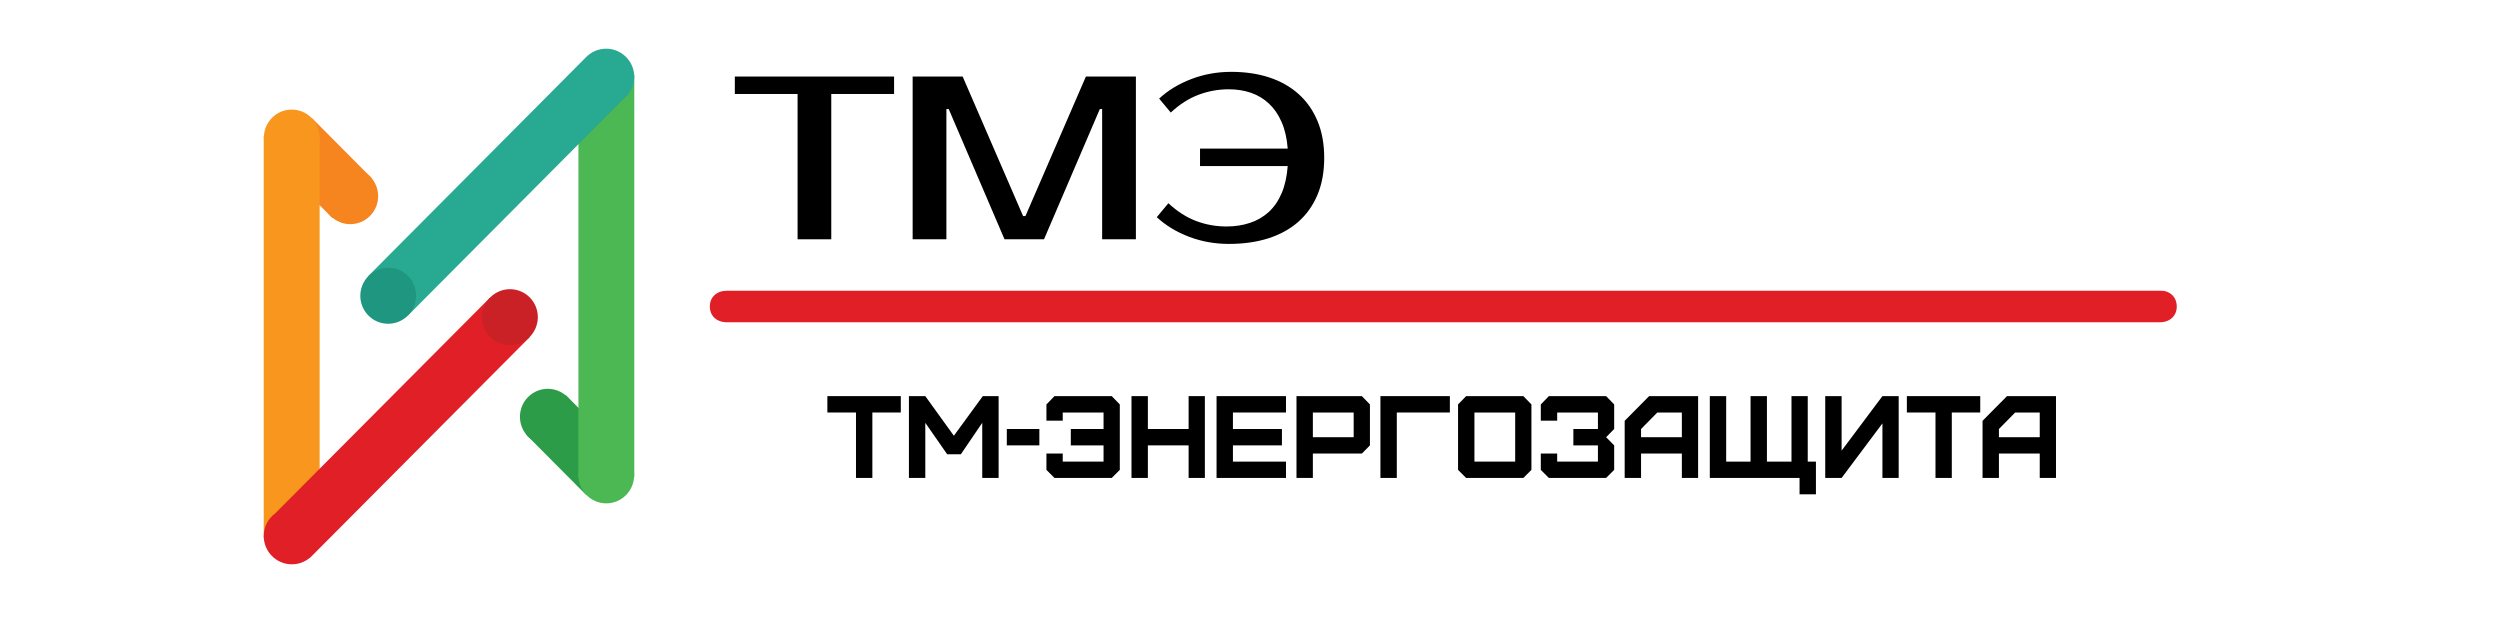 <?xml version="1.0" encoding="UTF-8"?> <svg xmlns="http://www.w3.org/2000/svg" xmlns:xlink="http://www.w3.org/1999/xlink" width="400px" height="100px" viewBox="0 0 400 100" version="1.1"><g id="group"><path id="Путь" d="M143.053 12.246 L143.053 15.036 133.003 15.036 133.003 38.286 127.613 38.286 127.613 15.036 117.573 15.036 117.573 12.246 Z" fill="#000000" fill-opacity="1" stroke="none"></path><path id="Путь-1" d="M154.023 12.246 L163.693 34.566 164.073 34.566 173.743 12.246 181.743 12.246 181.743 38.286 176.343 38.286 176.343 17.446 175.973 17.446 167.043 38.286 160.723 38.286 151.793 17.446 151.423 17.446 151.423 38.286 146.023 38.286 146.023 12.246 Z" fill="#000000" fill-opacity="1" stroke="none"></path><path id="Путь-2" d="M196.243 36.236 Q198.293 36.236 200.003 35.656 201.713 35.086 203.003 33.916 204.283 32.736 205.063 30.916 205.843 29.096 206.033 26.566 L192.003 26.566 192.003 23.776 206.033 23.776 Q205.843 21.316 205.063 19.536 204.283 17.746 203.033 16.576 201.793 15.406 200.153 14.846 198.513 14.286 196.623 14.286 194.093 14.286 191.763 15.166 189.443 16.036 187.323 18.006 L185.463 15.776 Q187.583 13.806 190.593 12.656 193.603 11.496 196.993 11.496 200.343 11.496 203.073 12.386 205.803 13.286 207.763 15.036 209.713 16.776 210.793 19.346 211.873 21.916 211.873 25.266 211.873 28.606 210.793 31.176 209.713 33.746 207.723 35.496 205.733 37.236 202.923 38.136 200.113 39.026 196.623 39.026 193.233 39.026 190.223 37.876 187.203 36.716 185.083 34.746 L186.943 32.516 Q189.063 34.486 191.393 35.366 193.713 36.236 196.243 36.236 Z" fill="#000000" fill-opacity="1" stroke="none"></path></g><g id="group-1"><path id="Путь-3" d="M345.806 46.515 L116.325 46.515 C114.674 46.515 113.574 47.525 113.574 49.04 113.574 50.555 114.674 51.565 116.325 51.565 L345.531 51.565 C347.182 51.565 348.282 50.555 348.282 49.04 348.282 47.525 347.182 46.515 345.806 46.515 Z" fill="#e01f27" fill-opacity="1" stroke="none"></path></g><g id="group-2"><g id="group-3"><g id="group-4"><path id="Путь-4" d="M49.899 18.879 L43.576 25.232 53.176 34.875 59.499 28.526 Z" fill="#f6851f" fill-opacity="1" stroke="none"></path></g><g id="group-5"><path id="Путь-5" d="M59.193 28.214 C57.448 26.46 54.623 26.46 52.883 28.209 51.143 29.958 51.143 32.796 52.887 34.55 54.632 36.303 57.457 36.303 59.197 34.554 60.942 32.805 60.937 29.967 59.193 28.214 Z" fill="#f6851f" fill-opacity="1" stroke="none"></path></g><g id="group-6"><path id="Путь-6" d="M42.196 21.76 L51.14 21.76 51.14 86.08 42.196 86.08 Z" fill="#f8961d" fill-opacity="1" stroke="none"></path></g><g id="group-7"><path id="Путь-7" d="M78.435 47.586 L44.064 82.109 C42.936 82.929 42.198 84.266 42.198 85.772 42.198 88.267 44.212 90.289 46.699 90.289 47.792 90.289 48.795 89.899 49.576 89.243 L49.593 89.261 84.763 53.935 Z" fill="#e01f27" fill-opacity="1" stroke="none"></path></g><g id="group-8"><path id="Путь-8" d="M82.536 46.369 C84.945 46.888 86.475 49.271 85.953 51.691 85.432 54.112 83.057 55.653 80.648 55.134 78.239 54.615 76.71 52.232 77.231 49.812 77.753 47.391 80.128 45.85 82.536 46.369 Z" fill="#ca2127" fill-opacity="1" stroke="none"></path></g><g id="group-9"><path id="Путь-9" d="M46.677 17.533 C44.216 17.533 42.22 19.543 42.22 22.021 42.22 24.499 44.216 26.508 46.677 26.508 49.138 26.508 51.134 24.499 51.134 22.021 51.138 19.543 49.142 17.533 46.677 17.533 Z" fill="#f8961d" fill-opacity="1" stroke="none"></path></g><g id="group-10"><path id="Путь-10" d="M90.506 63.196 L84.188 69.545 93.783 79.188 100.106 72.839 Z" fill="#2c9c48" fill-opacity="1" stroke="none"></path></g><g id="group-11"><path id="Путь-11" d="M90.799 63.526 C89.055 61.773 86.234 61.773 84.494 63.522 82.753 65.271 82.758 68.109 84.498 69.858 86.243 71.611 89.063 71.611 90.804 69.862 92.548 68.113 92.544 65.275 90.799 63.526 Z" fill="#2c9c48" fill-opacity="1" stroke="none"></path></g><g id="group-12"><path id="Путь-12" d="M92.546 12 L101.486 12 101.486 76.307 92.546 76.307 Z" fill="#4cb853" fill-opacity="1" stroke="none"></path></g><g id="group-13"><path id="Путь-13" d="M96.988 7.791 C95.894 7.791 94.892 8.181 94.115 8.837 L94.097 8.819 58.95 44.136 65.268 50.485 99.618 15.971 C100.746 15.151 101.484 13.814 101.484 12.308 101.484 9.813 99.47 7.791 96.988 7.791 Z" fill="#28a992" fill-opacity="1" stroke="none"></path></g><g id="group-14"><path id="Путь-14" d="M62.997 42.925 C65.412 43.411 66.975 45.773 66.487 48.2 65.998 50.627 63.645 52.201 61.229 51.715 58.814 51.23 57.251 48.868 57.739 46.441 58.227 44.014 60.581 42.44 62.997 42.925 Z" fill="#1e9680" fill-opacity="1" stroke="none"></path></g><g id="group-15"><path id="Путь-15" d="M97.005 71.563 C94.544 71.563 92.548 73.573 92.548 76.051 92.548 78.529 94.544 80.538 97.005 80.538 99.466 80.538 101.462 78.529 101.462 76.051 101.462 73.573 99.466 71.563 97.005 71.563 Z" fill="#4cb853" fill-opacity="1" stroke="none"></path></g></g></g><g id="group-16"><path id="Путь-16" d="M139.578 76.47 L139.578 66 144.128 66 144.128 63.38 132.378 63.38 132.378 66 136.958 66 136.958 76.47 Z" fill="#000000" fill-opacity="1" stroke="none"></path><path id="Путь-17" d="M148.048 76.47 L148.048 67.65 151.548 72.68 153.738 72.68 157.158 67.65 157.158 76.47 159.778 76.47 159.778 63.38 157.248 63.38 152.618 69.72 148.048 63.38 145.428 63.38 145.428 76.47 Z" fill="#000000" fill-opacity="1" stroke="none"></path><path id="Путь-18" d="M161.088 71.26 L166.298 71.26 166.298 68.64 161.088 68.64 Z" fill="#000000" fill-opacity="1" stroke="none"></path><path id="Путь-19" d="M177.878 76.47 L179.168 75.18 179.168 64.71 177.878 63.38 168.718 63.38 167.428 64.71 167.428 67.31 170.038 67.31 170.038 66 176.568 66 176.568 68.64 171.328 68.64 171.328 71.26 176.568 71.26 176.568 73.86 170.038 73.86 170.038 72.57 167.428 72.57 167.428 75.18 168.718 76.47 Z" fill="#000000" fill-opacity="1" stroke="none"></path><path id="Путь-20" d="M183.658 76.47 L183.658 71.26 190.178 71.26 190.178 76.47 192.778 76.47 192.778 63.38 190.178 63.38 190.178 68.64 183.658 68.64 183.658 63.38 181.038 63.38 181.038 76.47 Z" fill="#000000" fill-opacity="1" stroke="none"></path><path id="Путь-21" d="M205.758 76.47 L205.758 73.86 197.268 73.86 197.268 71.26 205.108 71.26 205.108 68.64 197.268 68.64 197.268 66 205.758 66 205.758 63.38 194.648 63.38 194.648 76.47 Z" fill="#000000" fill-opacity="1" stroke="none"></path><path id="Путь-22" d="M210.058 69.95 L210.058 66 216.588 66 216.588 69.95 Z M210.058 76.47 L210.058 72.57 217.898 72.57 219.188 71.26 219.188 64.71 217.898 63.38 207.438 63.38 207.438 76.47 Z" fill="#000000" fill-opacity="1" stroke="none"></path><path id="Путь-23" d="M223.488 76.47 L223.488 66 231.978 66 231.978 63.38 220.868 63.38 220.868 76.47 Z" fill="#000000" fill-opacity="1" stroke="none"></path><path id="Путь-24" d="M235.908 73.86 L235.908 66 242.428 66 242.428 73.86 Z M243.738 76.47 L245.028 75.18 245.028 64.71 243.738 63.38 234.578 63.38 233.288 64.71 233.288 75.18 234.578 76.47 Z" fill="#000000" fill-opacity="1" stroke="none"></path><path id="Путь-25" d="M256.978 76.47 L258.268 75.18 258.268 71.26 256.978 69.95 258.268 68.64 258.268 64.71 256.978 63.38 247.818 63.38 246.528 64.71 246.528 67.31 249.148 67.31 249.148 66 255.668 66 255.668 68.64 251.738 68.64 251.738 71.26 255.668 71.26 255.668 73.86 249.148 73.86 249.148 72.57 246.528 72.57 246.528 75.18 247.818 76.47 Z" fill="#000000" fill-opacity="1" stroke="none"></path><path id="Путь-26" d="M262.568 69.95 L262.568 68.64 265.168 66 269.098 66 269.098 69.95 Z M262.568 76.47 L262.568 72.57 269.098 72.57 269.098 76.47 271.698 76.47 271.698 63.38 263.858 63.38 259.948 67.33 259.948 76.47 Z" fill="#000000" fill-opacity="1" stroke="none"></path><path id="Путь-27" d="M290.548 79.09 L290.548 73.86 289.238 73.86 289.238 63.38 286.638 63.38 286.638 73.86 282.708 73.86 282.708 63.38 280.088 63.38 280.088 73.86 276.188 73.86 276.188 63.38 273.568 63.38 273.568 76.47 287.928 76.47 287.928 79.09 Z" fill="#000000" fill-opacity="1" stroke="none"></path><path id="Путь-28" d="M294.658 76.47 L301.188 67.74 301.188 76.47 303.788 76.47 303.788 63.38 301.188 63.38 294.658 72.1 294.658 63.38 292.038 63.38 292.038 76.47 Z" fill="#000000" fill-opacity="1" stroke="none"></path><path id="Путь-29" d="M312.288 76.47 L312.288 66 316.838 66 316.838 63.38 305.098 63.38 305.098 66 309.678 66 309.678 76.47 Z" fill="#000000" fill-opacity="1" stroke="none"></path><path id="Путь-30" d="M319.828 69.95 L319.828 68.64 322.428 66 326.358 66 326.358 69.95 Z M319.828 76.47 L319.828 72.57 326.358 72.57 326.358 76.47 328.958 76.47 328.958 63.38 321.118 63.38 317.208 67.33 317.208 76.47 Z" fill="#000000" fill-opacity="1" stroke="none"></path></g></svg> 